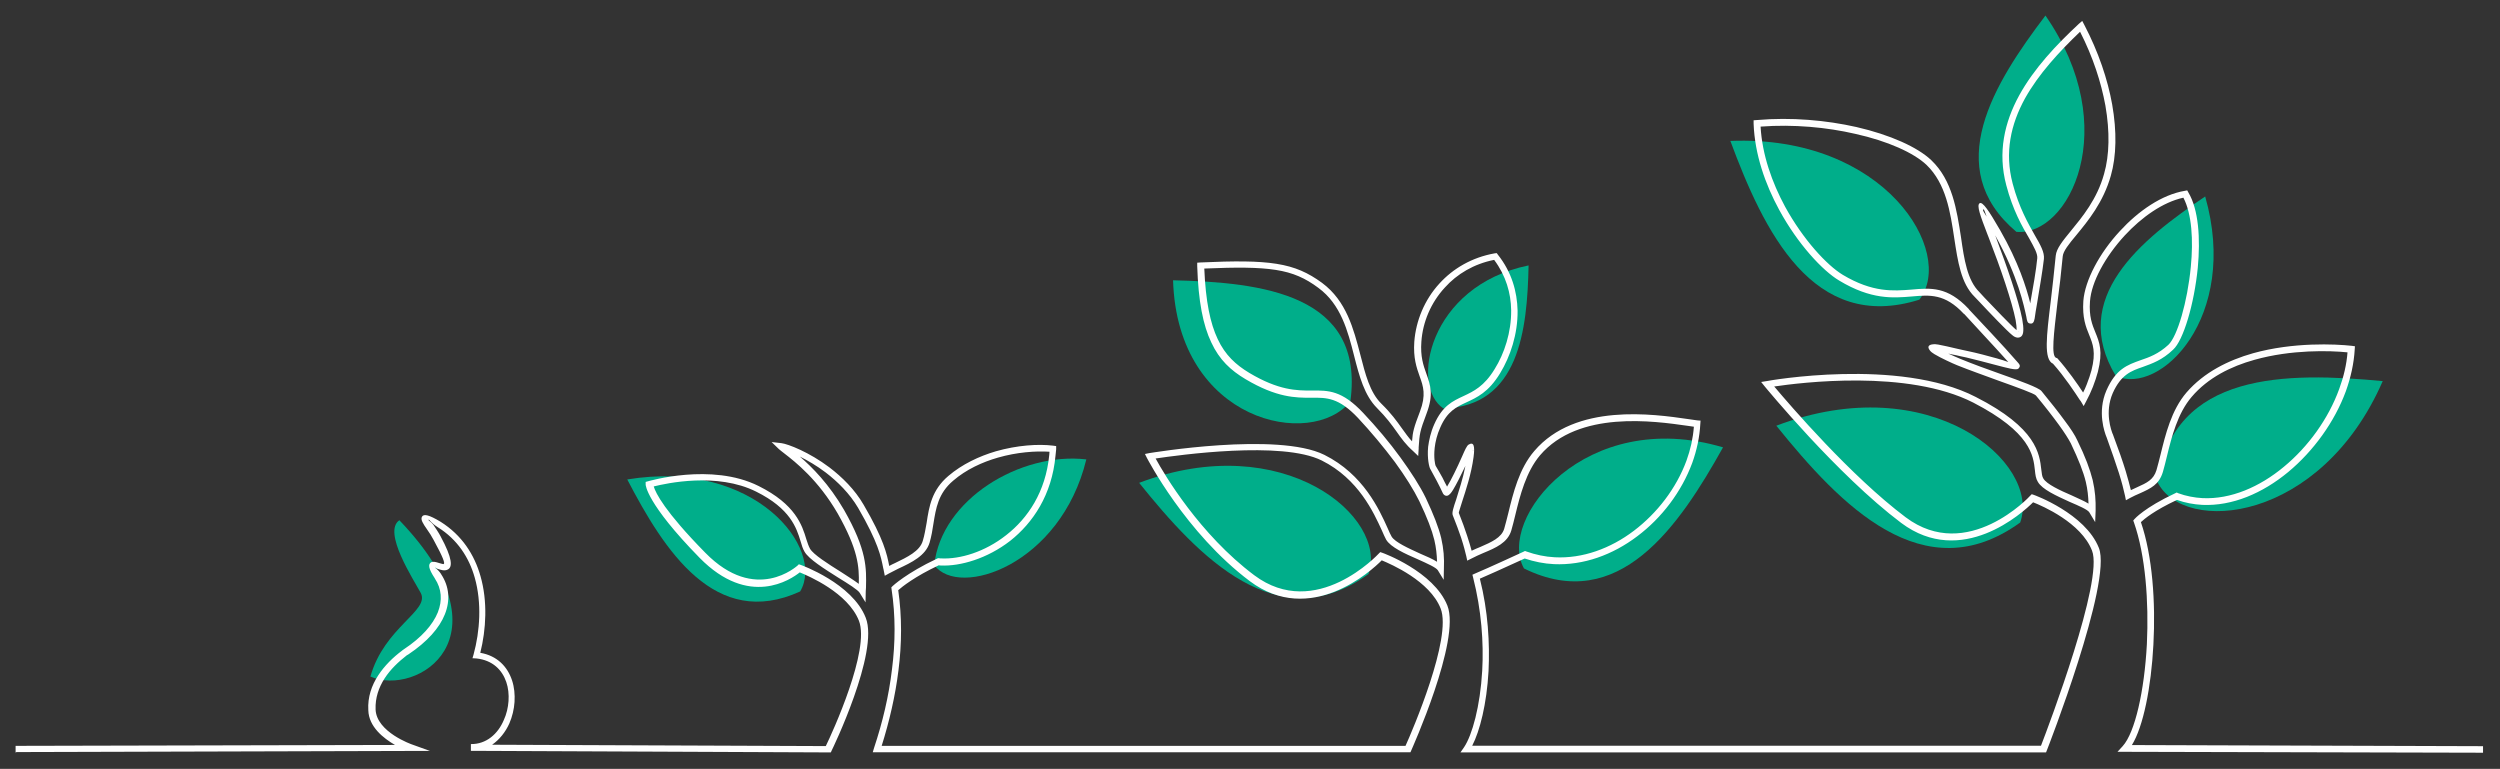 <?xml version="1.0" encoding="UTF-8"?>
<svg id="Layer_1" data-name="Layer 1" xmlns="http://www.w3.org/2000/svg" version="1.1" viewBox="0 0 2219.2 682.5">
  <rect x="0" y="0" width="2219.2" height="682.5" fill="#333333" stroke="none"/>
  <defs>
    <style>
      .cls-1 {
        fill: #00ae8a;
        fill-rule: evenodd;
      }

      .cls-1, .cls-2 {
        stroke-width: 0px;
      }

      .cls-2 {
        fill: #fff;
      }
    </style>
  </defs>
  <path class="cls-1" d="M328.9,600.6c40.5,18,126.2-33.9,25.6-138.8-15.2,10.4,12.9,53.1,19,64.6,8.3,15.8-32.3,30.1-44.7,74.2h.1Z"/>
  <path class="cls-1" d="M1214.8,509.5c17.7-50.1-75.1-129.4-203.6-80.9,53.3,66.4,123.2,139.2,203.6,80.9h0Z"/>
  <path class="cls-1" d="M1198.7,356.3c-34,42.7-153.5,18.9-157.4-107.5,78.9,1.8,170.4,12.3,157.4,107.5h0Z"/>
  <path class="cls-1" d="M1281.4,362.6c-30-19.3-13.5-108.9,75.5-127-1.2,57.4-8.4,125-75.5,127h0Z"/>
  <path class="cls-1" d="M1352.8,504.6c-24.3-43.7,54.7-143.7,176.7-107.5-39,70-92.6,148.9-176.7,107.5h0Z"/>
  <path class="cls-1" d="M1703.8,266c32.4-41.9-30.4-146.5-167.8-140.9,29.6,79.7,73.1,170.8,167.8,140.9h0Z"/>
  <path class="cls-1" d="M1789.9,205.8c46.7,4.2,95-92.2,25.8-192-45.5,60-93,135.4-25.8,192h0Z"/>
  <path class="cls-1" d="M1793.3,463.8c18.7-53.1-79.9-137.7-216.5-85.9,56.8,70.4,130.8,147.9,216.5,85.9h0Z"/>
  <path class="cls-1" d="M1878.2,333.8c39.2,17.7,109.9-51.9,79.3-159.4-57.4,38.6-121.1,90.2-79.3,159.4h0Z"/>
  <path class="cls-1" d="M1915.1,427.8c23.5,47.5,145.1,36.4,200-89.5-84.9-8-185.7-8.8-200,89.5h0Z"/>
  <path class="cls-1" d="M829.3,501.6c22.1,30,112.3-.2,135-93.8-58.6-6.8-128.8,35.6-135,93.8h0Z"/>
  <path class="cls-1" d="M710.3,525c22.5-38-40.2-118.1-153.5-99.4,32.8,63,78.1,134,153.5,99.4h0Z"/>
  <path class="cls-2" d="M14.6,667.6l350-1h17.1l-16.1-5.8s-31.4-10.9-32.2-31c-.4-10.3,2.8-19.5,8-27.6s12.5-14.9,19.7-20.5l1.4-.8h0c16.9-11.3,27.6-23.5,32.4-35.6,5-12.5,3.8-24.8-3.2-35.4h0l-.2-.4h0c-3.2-4.8-5.6-5.2-5-5.6h0c.4-.2.6.6,1.8,1,3,1,6.4,2.2,9.3.6,4-2.2,4.4-9.3-6.6-29.6-1.8-3.4-4.2-6.8-6.2-9.9-2.2-3-4.8-4-4.4-4.6h0c.6-.8,1.8,2.6,8.2,6.6,17.5,10.9,27.8,27,32.8,44.7,6.4,22.5,4.6,47.7-1,68.2l-1,3.4,3.6.2c14.3,1.6,22.7,10.1,26.4,20.9,1.8,5.2,2.4,11.1,2,16.9-.4,5.8-1.8,11.7-4.2,16.9-5.2,12.3-15.5,21.5-29.2,21.3v6l317.5,1.4h2l.8-1.8c.2-.2,42.3-87.1,30.2-117.7-11.9-30.6-57.6-46.9-57.6-46.9l-1.8-.6-1.2,1.2c-.2,0-37,34.4-81.9-11.5-36-36.6-44.1-53.1-45.7-58.8,11.3-2.8,56.3-12.7,90.9,4.6,30.4,15.1,35.8,32.2,39.4,43.9,1,3.6,2,6.8,3.6,9.5h0c3.8,6.6,17.5,15.1,29.8,22.9,9.1,5.6,17.5,10.9,19.1,13.5l5.2,8.5.2-9.9.2-3c.4-17.5,1-33.2-19.5-69.2-13.3-22.9-28.4-38-39.2-47.3,6.8,3.4,14.9,8,22.9,14.1,10.7,8.2,21.3,18.7,28.8,31.4,17.9,30.8,20.3,43.3,22.3,53.5.2.8.4,1.4.6,2.8l.8,4,3.6-2c2.6-1.4,5.4-2.8,8.2-4.2,12.1-5.6,24.6-11.7,28-23.3,1.6-5.6,2.6-11.3,3.4-16.9,2.2-13.5,4.2-26.8,17.5-38,11.5-9.9,25.8-16.5,39.8-20.5,16.7-4.8,33.4-6,45.7-5.2,0,1-.2,2-.2,2.8-3.2,33-19.1,56.3-38.2,71.2-19.1,15.1-41.2,21.5-57.6,20.7h0c-.8,0-1.4,0-2.2-.2h-.8l-.8.4c-27.4,12.9-39.4,24.3-39.4,24.3l-1.2,1.2.2,1.6c3.6,23.5,3.4,47.5.4,71-2.8,23.8-8.4,47.3-15.9,69.8l-1.2,4h477.3l.8-1.8c0-.2,44.1-97.8,32-128.4-12.1-30.4-57.6-46.9-57.8-46.9l-1.8-.6-1.4,1.4c-.2.2-55.7,60.2-110.5,19.1-48.3-36.2-79.7-89.2-87.5-103.6,20.5-3,112.1-15.9,147.5,1.8,32.6,16.3,46.1,46.3,53.3,62,1.4,3.4,2.8,6.2,3.8,8.2h0c4,6.8,16.7,12.5,28.2,17.5,8.4,3.8,16.1,7.2,17.7,9.7l5.2,8.5.2-10.1c.4-9.2-.2-17.3-2.4-27-2.4-9.7-6.6-20.5-13.7-35.6-5.2-10.7-13.1-22.9-22.3-35.6-9.9-13.7-21.5-27.4-33.2-39.8-18.9-20.1-30.8-20.1-45.9-19.9-13.1,0-29,0-55.3-15.7-11.9-7.2-21.3-15.7-28-30-6.6-13.9-10.7-33.4-11.9-62.6,28.6-1.2,48.1-1.2,63.4,1.2,15.5,2.4,26.4,7.4,37.8,15.9,20.1,14.7,26.2,38.4,31.8,60.4,4.6,18.1,9.1,35,20.3,46.3,8.2,8.2,13.1,14.9,17.5,21.1,4.2,6,8.2,11.5,14.5,17.1l4.6,4.4.4-6.5v-1.2c.8-12.1,1-14.1,7-30,6.4-16.9,3.4-25.4-.2-35.4-2.6-7.2-5.4-15.3-4.4-28.4,1.2-17.3,8.4-34.6,20.9-48.1,10.7-11.9,25.6-20.9,43.7-24.5,10.5,14.1,14.9,29.6,15.1,44.7.2,19.5-6,38.4-14.7,52.3-9.3,15.3-18.7,19.7-27.4,23.8-9.9,4.6-18.9,8.7-26.2,25.2-3.2,7.2-4.6,14.1-5.4,19.9-1,10.5,1,18.1,1.8,19.5,2,3.6,4,7.2,5.8,10.7,2,3.8,3.8,7.4,5.6,11.3h0c.2.4.6.8,1,1.2h0c1.8,1.4,3.6,1,5.4-1h0c.8-.8,1.6-2,2.6-3.6h0c2.8-4.6,6.8-12.5,10.9-21.1-2.2,11.3-5.8,21.9-8.2,29.8-2.4,7-4,11.9-3,14.1,3,7.4,5.4,14.1,7.4,19.9,2.4,7.4,3.8,13.1,4.6,16.5l.8,3.8,3.6-1.8c3.4-1.8,7-3.4,10.7-5,11.1-4.6,21.5-9.1,24.8-19.9,1.2-4.2,2.4-8.9,3.6-13.9,4.2-17.3,9.5-38.2,21.9-52.9,34.4-40.2,101.4-30.4,131-26.2,2,.2,4,.6,5.6.8-.8,10.3-3,20.3-6.6,30.2-9.1,24.6-26,46.5-46.7,62.2s-45.5,24.8-70.2,23.5c-8.4-.4-16.9-2.2-25.4-5.2l-1-.4-1.2.6c-27,12.5-43.1,19.5-43.3,19.5l-2.2,1,.6,2.4c7.4,29,9.5,57.8,8.1,82.7-1.8,31.8-8.9,57.2-16.1,68l-3.2,4.6h519.8l.8-2c.2-.4,58.2-149.1,46.1-179.5-12.1-30.6-57.6-47.1-57.8-47.1l-1.8-.6-1.4,1.4c0,.2-55.7,60.2-110.5,19.1-48.7-36.6-102.8-99.6-116.7-116.1,23.1-3.4,118.3-15.5,176.7,14.3,51.1,26.4,53.3,47.1,54.7,60,.4,4,.8,7.4,2.6,10.3h0c3.8,6.8,16.7,12.5,28,17.7,8.4,3.6,16.3,7,17.7,9.4l5.2,8.7.4-10.1c.2-9.5-.4-17.5-2.6-27.2-2.4-9.5-6.4-20.5-13.7-35.4-2-4.4-5.8-10.3-11.1-17.3-5.6-7.7-12.9-16.9-20.7-26.4-2.6-3-18.1-8.7-36.2-15.1-11.9-4.2-24.8-8.9-36-13.5-2.2-.8-6.2-2.8-10.5-4.6,2,.4,4.2,1,6.8,1.4,3.2.8,6.2,1.4,9.1,2,8.6,2,18.1,4.6,25.8,6.6,10.7,2.8,18.5,5,20.5,3.4h0c1.6-1.6,1.8-3,.2-4.8-14.5-16.7-35.2-38.4-43.9-47.7l-.4-.6c-18.7-19.9-33.4-18.7-50.9-17.1-15.9,1.2-34.2,2.8-60.8-13.1-14.1-8.5-35.2-31.2-51.3-60.6-11.5-21.3-20.3-45.9-21.7-71,29.4-2.2,58.8.6,83.9,6.4,29,6.4,52.1,16.9,63.4,27.6,17.3,16.7,21.1,41.7,24.6,65,3.2,20.9,6,40.2,18.1,52.1h0c.4.4,2,2.2,4.4,4.6,8.1,8.7,24.6,26,29,29.4,1.6,1.4,3,2,4.4,2.2,3.4.2,5.2-1.8,5.4-6,.2-2.6-.2-6.2-1-10.7-3.2-16.5-13.3-45.9-23.9-74,20.3,36.4,25.6,63,27.6,72.2.6,3.8,1,5.8,3.4,6h0c2.4.4,3.4-1.2,4-4.6.4-3.2,1.2-8,2.2-13.7,2-12.3,4.8-28.2,6-39,.6-6-3-12.3-8.2-21.3-5.8-10.3-13.9-24.3-19.5-45.5-7.4-27.8-1.6-52.9,10.9-75.7,12.1-21.7,30.4-41.5,48.9-59.2,11.5,22.5,18.7,44.9,22.5,65.6,4,23.1,3.6,43.9-1.2,60.6-6.2,22.5-19.5,38.4-29.4,50.5-7.2,8.8-12.9,15.7-13.5,22.1-1.4,14.5-3,28.2-4.4,40.2h0c-3.8,31.2-6.4,51.9,2,55.7,10.1,11.3,19.9,26.2,23.8,32.2l.8,1,2.6,4.4,2.4-4.6c2-3.6,4-8,5.8-12.5,1.8-4.6,3.4-9.5,4.4-13.3,4.6-18.1,1.4-26.2-2.2-35-2.8-6.8-5.8-14.1-4.8-27.6,1.2-17.1,13.5-39.6,30.8-58.4,15.1-16.3,33.8-29.6,52.1-33.6,7.6,14.5,8.9,38,6.6,61.4-3,31.2-11.9,61.6-19.9,69.2-8.9,8.2-17.1,11.1-24.8,13.7-11.7,4.2-21.9,7.8-30.2,26.8-8.4,19.3-1.4,37.6-.2,40.8h0l.2.4h0c4.8,13.3,8.4,23.8,11.1,32.2,2.6,8.2,4.2,14.7,5.4,20.1l.8,4,3.6-2c3-1.6,6-3,8.9-4.2,9.7-4.4,16.9-7.7,20.3-18.9,1.2-4.2,2.4-8.9,3.6-13.9,4.2-17.3,9.5-38.2,21.9-52.7,14.5-17.1,35-27.2,55.9-33,32.8-9.2,66.8-8.2,82.5-6.6-.8,10.7-3.4,21.7-7.4,32.6-9.5,26.2-27.4,51.1-49.1,69-21.5,17.9-47.1,29-72.2,27.8-7.2-.4-14.7-1.8-21.7-4.4l-1.2-.6-1.2.6c-27.6,12.9-36.2,22.9-36.2,22.9l-1.2,1.4.6,1.6c10.3,29.4,13.3,70.4,11.5,108.1-2.2,41.4-10.5,78.5-21.5,90.6l-4.6,5h6.8l317.7.8v-5.8l-311.7-1c10.1-16.3,17.1-51.1,19.1-89.2,2-37.6-.8-78.7-11.1-108.7,3-2.8,11.9-10.3,32-19.7,7.4,2.6,14.9,4,22.5,4.4,26.6,1.2,53.5-10.3,76.3-29.2,22.5-18.7,41.1-44.5,51.1-71.6,4.4-12.3,7.2-24.8,7.9-37.2l.2-2.8-2.8-.4c-14.5-1.6-51.9-3.4-87.7,6.6-21.9,6.2-43.5,16.9-59,34.8-13.5,15.7-18.7,37.4-23.1,55.3-1.2,4.8-2.4,9.5-3.6,13.7-2.6,8.5-8.6,11.3-17.1,15.1-1.6.8-3.6,1.6-5.6,2.6-1.2-4.8-2.6-10.3-4.6-16.9-2.6-8.5-6.2-18.9-11.3-32.4v-.2l-.2-.2h0c-1.2-3-7.4-19.3,0-36.4,7.4-16.5,16.3-19.7,26.8-23.3,8.2-3,17.1-6,26.8-15.3,9.1-8.2,18.7-40.4,21.9-72.8,2.4-25.6.8-51.5-8.4-66.8l-1-1.8-2,.4c-20.5,3.4-41.4,17.9-57.8,35.8-18.1,19.5-31,43.7-32.4,62-1,14.9,2.2,22.9,5.2,30.2,3.2,8,6.2,15.1,2,31.4-1,3.6-2.4,8-4.2,12.5-1,2.4-2,5-3.2,7.2-4.8-7.4-13.7-20.1-22.5-30l-.6-.6-.8-.2c-4.6-1.6-2.2-20.7,1.2-49.7h0c1.6-11.9,3.2-25.4,4.6-40.4.4-4.6,5.4-10.9,12.1-18.9,10.3-12.5,23.9-29,30.6-52.7,5-17.5,5.4-39.2,1.2-63.2-4-22.3-12.1-46.5-24.8-70.8l-1.8-3.4-3,2.6c-19.9,18.5-39.8,39.6-52.9,63.4-13.1,23.9-19.3,50.7-11.5,79.9,5.8,22.1,14.1,36.6,20.3,47.1,4.4,8,7.6,13.5,7.2,17.7-1,10.5-3.8,26.4-6,38.6l-.2,1.4c-3.4-13.9-10.5-36.6-26.8-65-10.3-17.9-15.5-25.3-18.1-23.9h0c-3,1.8.6,11.3,7,28l.8,2c10.9,28,20.9,57.5,24.1,73.8.6,3.8,1,6.8.8,8.9l-.2-.2c-4-3.2-20.3-20.3-28.4-28.8-2.4-2.6-4-4.4-4.4-4.8h0c-10.7-10.5-13.5-29-16.3-48.7-3.8-24.3-7.6-50.5-26.4-68.4-12.1-11.5-36.4-22.5-66.4-29.4-26.6-6-57.6-8.9-88.5-6.2l-2.8.2v3c1,27.2,10.3,53.7,22.7,76.5,16.5,30.4,38.6,54.1,53.3,62.8,28.4,17.1,47.7,15.5,64.4,14.1,16.1-1.4,29.4-2.6,46.1,15.3l.6.4c7.6,8.5,25.1,27,39,42.5-2.6-1-6-2-10.1-3.2-7.9-2.2-17.5-4.8-26.2-6.6-3.2-.6-6.2-1.4-9.1-2-2.6-.6-5.8-1.4-9.5-2.2-6-1.4-9.7-2-11.5-1.8-5,.4-5.6,2.6-3,5.8h0c.8,1,2.2,2,3.8,3,5.6,3.4,16.3,8.3,20.3,9.9,10.9,4.4,24.1,9,36.2,13.5,17.3,6.2,32,11.5,33.6,13.3,7.9,9.5,14.9,18.5,20.5,26.2,4.8,6.6,8.4,12.3,10.5,16.3,7,14.7,11.1,25.2,13.3,34.2,1.6,6.8,2.2,12.9,2.4,19.3-3.8-2.4-9.3-4.6-14.7-7.2-10.7-4.6-22.5-10.1-25.4-15.1h0c-1.2-1.8-1.4-4.6-1.8-7.8-1.6-14.1-4-37-58.2-64.6-68.2-35.2-185.1-14.3-185.5-14.1l-5,.8,3.2,4c.2.2,64.2,78.3,121.1,121.1,53.7,40.2,107.9-9.1,117.1-18.3,8.2,3.2,42.7,18.1,52.3,42.9,10.5,26.2-38.6,155.9-45.3,173.2h-504.9c6.8-13.1,12.9-37.2,14.5-66.2,1.2-24.8-.4-53.3-7.7-82.1,5.2-2.2,19.3-8.5,39.8-17.9,8.4,2.8,17.1,4.6,26,5,26.2,1.2,52.1-8.2,74-24.8,21.7-16.3,39.2-39.4,48.7-65,4-11.1,6.6-22.9,7.2-34.8l.2-2.8-2.8-.2c-2.4-.4-5.2-.8-8.4-1.2-30.4-4.4-99.8-14.5-136.4,28.4-13.5,15.7-18.7,37.2-23.1,55.3-1.2,4.8-2.4,9.5-3.6,13.7-2.4,8-11.5,11.9-21.1,16.1-2.6,1-5.2,2.2-7.8,3.4-1-3.4-2.2-8.1-4-13.3-2-6-4.4-12.9-7.4-20.3-.2-.2,1.2-4.2,3-10.1,3.2-9.9,8.1-24.3,10.1-39.4,1.4-10.5,0-13.7-4.4-11.1-1.6,1-3.2,4.6-5.6,10.1-4.8,10.9-9.9,21.3-13.3,26.8h0l-.2.4c-1.4-2.6-2.8-5.2-4-7.8-2-3.6-4-7.2-6.2-10.8-.4-1-1.8-6.8-.8-15.9.6-5.2,2-11.5,5-18.1,6.2-14.3,14.3-18.1,22.9-22.1,9.5-4.4,19.9-9,30.2-26,9.1-14.9,15.7-34.8,15.5-55.5-.4-16.9-5.2-34.2-17.5-49.7l-1-1.4-1.8.2c-20.3,3.6-37,13.5-49.1,26.8-13.3,14.5-20.9,33.2-22.3,51.7-1,14.3,2,22.9,4.8,30.8,3.2,8.8,5.8,16.5.2,31.2-5.4,14.1-6.4,17.9-7,26.4-3.4-3.6-6-7.5-9.1-11.7-4.4-6.2-9.5-13.3-18.1-21.7-10.3-10.1-14.3-26.4-18.7-43.5-6-22.9-12.3-47.7-34-63.8-12.3-9-23.9-14.3-40.4-16.9-16.3-2.6-37-2.6-67.6-1.2l-2.8.2v3c1,31.6,5.2,52.5,12.5,67.8,7.2,15.5,17.3,24.8,30.4,32.6,27.8,16.5,44.5,16.5,58.4,16.5,13.7-.2,24.3-.2,41.4,17.9,11.5,12.3,22.9,26,32.8,39.2,9.1,12.5,16.7,24.6,21.7,34.8,7,14.7,11.1,25.4,13.3,34.4,1.6,6.8,2.2,12.9,2.4,19.3-3.8-2.4-9.2-4.8-14.9-7.2-10.5-4.8-22.3-10.1-25.4-15.1h0c-1-1.6-2.2-4.4-3.6-7.6-7.4-16.5-21.5-47.7-56.1-65-41.7-20.7-154.9-1.6-155.3-1.6l-4,.8,1.8,3.6c.2.2,34,66.2,91.3,109.3,53.7,40.2,107.9-9.1,117.1-18.5,8.2,3.4,42.7,18.3,52.3,42.8,10.3,26-25.3,108.9-31.2,121.9h-465c6.8-21.7,12.1-44.3,14.9-67,3-23.5,3.2-47.5-.2-71.2,3.4-3,14.7-12.1,36-22.1.6.2,1.2.2,1.8.2,17.3.8,41.2-6.1,61.6-21.9,20.1-15.9,37-40.7,40.2-75.5.2-2,.4-3.8.6-5.8v-2.8l-2.8-.4c-13.1-1.6-31.8-.4-50.7,5-14.9,4.4-30,11.5-42.2,21.9-14.7,12.5-17.1,27-19.3,41.7-1,5.4-1.8,10.7-3.4,15.9-2.6,9.2-13.9,14.5-24.6,19.7-1.8.8-3.4,1.6-5.2,2.6-2-10.7-5-24-22.7-54.3-7.8-13.5-19.1-24.6-30.4-33.2-17.9-13.5-36.6-20.7-42.5-21.5l-8.8-1,6.4,6.2c1,1,2.8,2.2,5,4,9.7,7.5,30,23.4,47.3,53.3,18.1,32,19.1,47.1,18.7,62.4-4-3-9.7-6.6-15.7-10.5-11.5-7.2-24.6-15.5-27.6-20.7h0c-1.2-2.2-2.2-5-3.2-8.2-3.8-12.7-9.7-31.2-42.5-47.5-41.8-20.9-97.8-4.2-98-4.2l-2.2.6v2.4s.2,16.3,47.9,65c43.9,44.7,81.1,19.1,88.9,12.9,7.8,3.2,42.7,18.1,52.5,42.9,10.1,25.8-23.5,99.2-29.4,111.3l-296.2-1.2c6.6-4.6,11.9-11.3,15.3-18.9,2.6-6,4.2-12.7,4.6-19.1.4-6.6-.2-13.1-2.2-19.1-4-12.1-13.1-21.9-28.2-24.5,5.2-20.7,6.6-45.7.2-68-5.4-19.1-16.5-36.4-35.4-48.3-10.3-6.2-14.9-7.2-16.5-4.6h0c-1.6,2.6,1,6.4,4.4,11.3,2,2.8,4.2,6.2,5.8,9.3,8.8,16.1,10.3,20.9,9,21.5-.4.2-2.4-.4-4.4-1-2.6-.8-5-1.6-7-.4h0c-2.4,1.8-2.2,5.4,3.4,13.9h0l.2.4h0c6,9.1,6.8,19.3,2.6,30-4.4,10.9-14.3,22.3-30.2,32.8h0l-1.4,1-.2.2c-7.8,5.8-15.5,13.3-21.1,21.9-5.8,8.8-9.5,19.3-8.8,31,.4,14.7,13.5,24.9,23.7,30.8l-336.8.8v6h0l.8-.5ZM1307.4,400c1.2-.6.8-.4-.2.4l.2-.4h0ZM1791.3,293.8c.4.2.8.2.4.2s-.3,0-.4-.2h0ZM1760.5,185.9c.8-.4,1.4,2,3,6.4-2.4-3.8-3.8-5.8-3-6.4h0Z"/>
</svg>
